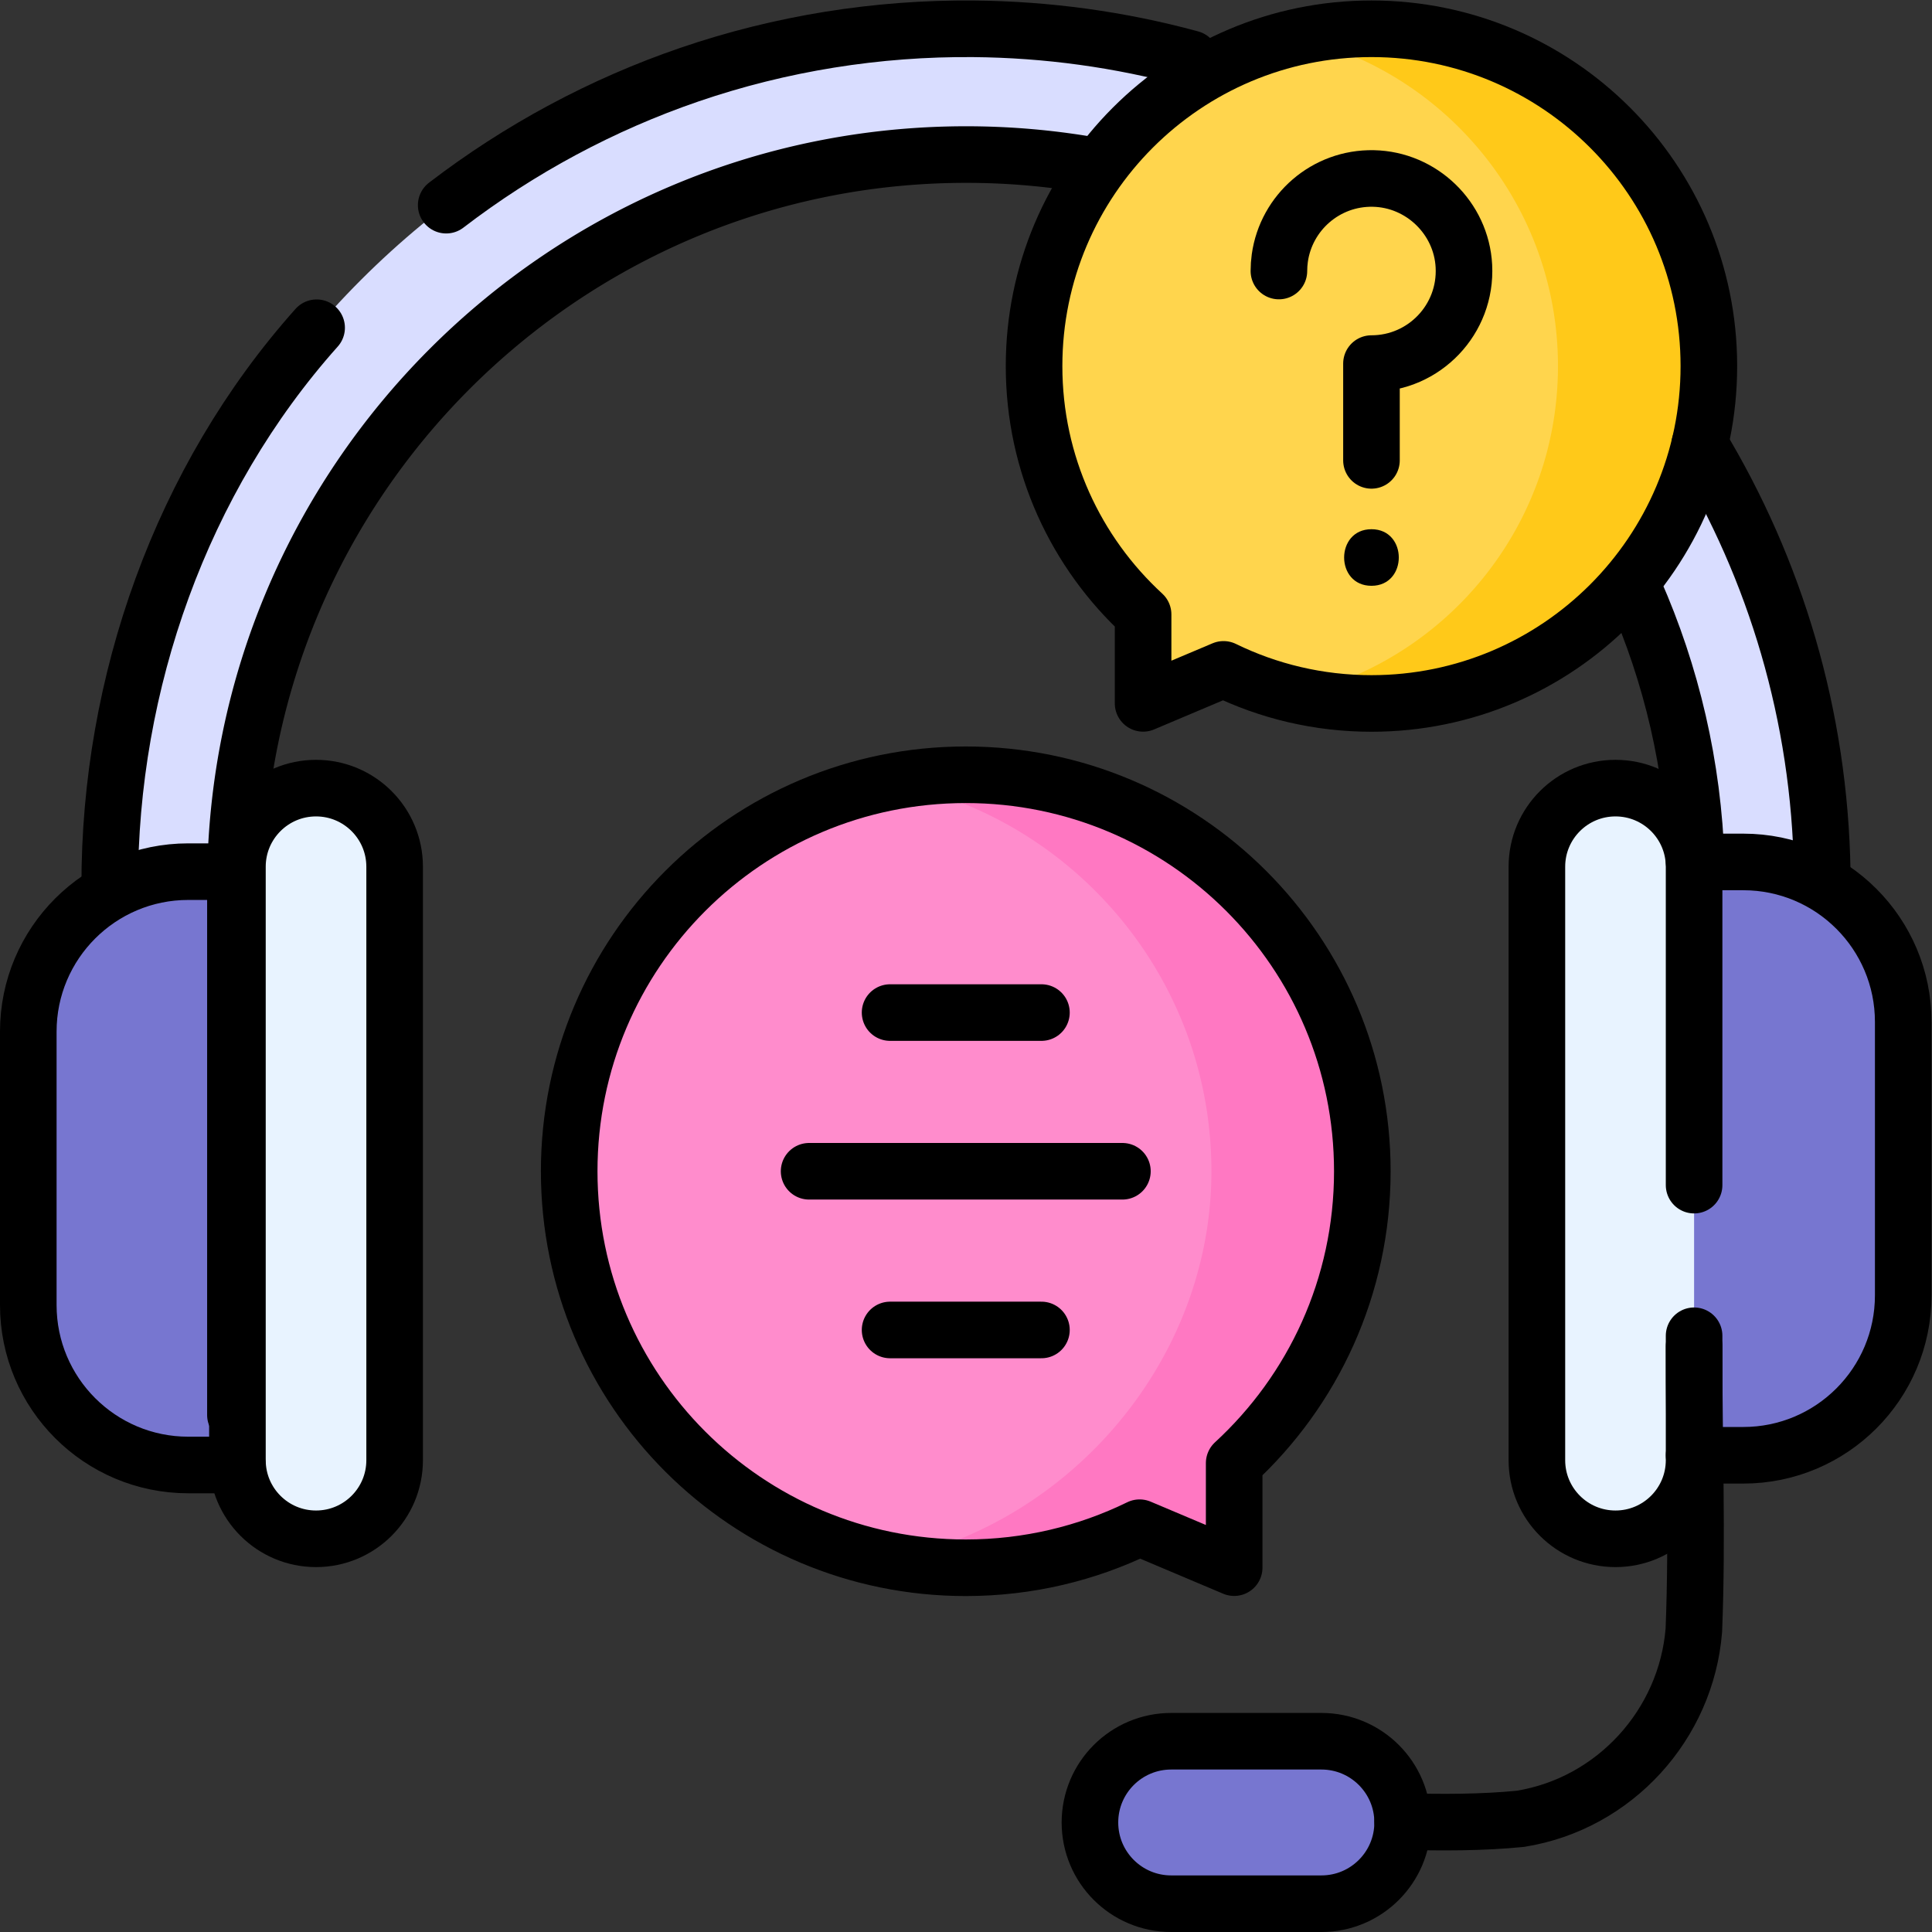 <?xml version="1.0" encoding="UTF-8"?>
<svg xmlns="http://www.w3.org/2000/svg" xmlns:xlink="http://www.w3.org/1999/xlink" version="1.1" width="512" height="512" x="0" y="0" viewBox="0 0 682.667 682.667" style="enable-background:new 0 0 512 512" xml:space="preserve">
  <rect x="0" y="0" width="682.667" height="682.667" fill="#333333" stroke="none"/>
  <g>
    <defs>
      <clipPath id="a">
        <path d="M0 512h512V0H0Z" fill="#000000" opacity="1" data-original="#000000"></path>
      </clipPath>
    </defs>
    <g clip-path="url(#a)" transform="matrix(1.333 0 0 -1.333 0 682.667)">
      <path d="M0 0h39.823c11.893 0 21.534 9.641 21.534 21.534 0 11.892-9.641 21.533-21.534 21.533H0c-11.893 0-21.534-9.641-21.534-21.533C-21.534 9.641-11.893 0 0 0" style="fill-opacity:1;fill-rule:nonzero;stroke:none" transform="translate(310.452 7.5)" fill="#7776D0" data-original="#7776d0"></path>
      <path d="M0 0h-33.317v140.292c0 106.863-86.879 193.804-193.668 193.804-106.788 0-193.667-86.941-193.667-193.804V0h-33.318v140.292c0 125.248 101.825 227.145 226.985 227.145C-101.825 367.437 0 265.54 0 140.292Z" style="fill-opacity:1;fill-rule:nonzero;stroke:none" transform="translate(483.06 137.063)" fill="#D9DDFF" data-original="#d9ddff"></path>
      <path d="M0 0h-33.869c-23.419 0-42.403-18.984-42.403-42.403v-72.473c0-23.419 18.984-42.403 42.403-42.403H0Z" style="fill-opacity:1;fill-rule:nonzero;stroke:none" transform="translate(83.772 281.073)" fill="#7776D0" data-original="#7776d0"></path>
      <path d="M0 0c11.507 0 20.836-9.329 20.836-20.836v-157.316c0-11.508-9.329-20.836-20.836-20.836-11.508 0-20.836 9.328-20.836 20.836v157.316C-20.836-9.329-11.508 0 0 0" style="fill-opacity:1;fill-rule:nonzero;stroke:none" transform="translate(83.772 303.215)" fill="#E8F3FF" data-original="#e8f3ff"></path>
      <path d="M0 0h33.869c23.419 0 42.403 18.985 42.403 42.403v72.473c0 23.419-18.984 42.404-42.403 42.404H0Z" style="fill-opacity:1;fill-rule:nonzero;stroke:none" transform="translate(428.228 126.368)" fill="#7776D0" data-original="#7776d0"></path>
      <path d="M0 0c-11.507 0-20.836 9.329-20.836 20.836v157.316c0 11.508 9.329 20.836 20.836 20.836 11.508 0 20.836-9.328 20.836-20.836V20.836C20.836 9.329 11.508 0 0 0" style="fill-opacity:1;fill-rule:nonzero;stroke:none" transform="translate(428.228 104.227)" fill="#E8F3FF" data-original="#e8f3ff"></path>
      <path d="M0 0c58.057 0 105.121-47.056 105.121-105.102 0-30.606-13.089-58.153-33.971-77.361v-27.712l-25.066 10.589C32.168-206.384 16.531-210.204 0-210.204c-58.057 0-105.121 47.056-105.121 105.102C-105.121-47.056-58.057 0 0 0" style="fill-opacity:1;fill-rule:nonzero;stroke:none" transform="translate(256 306.755)" fill="#FF8CCC" data-original="#ff8ccc"></path>
      <path d="M0 0a105.68 105.68 0 0 1-20-1.9c48.492-9.339 85.121-51.993 85.121-103.202 0-50.152-37.6-93.58-85.41-103.146A105.7 105.7 0 0 1 0-210.204c16.531 0 32.168 3.82 46.084 10.618l25.066-10.589v27.712c20.882 19.208 33.971 46.755 33.971 77.361C105.121-47.056 58.057 0 0 0" style="fill-opacity:1;fill-rule:nonzero;stroke:none" transform="translate(256 306.755)" fill="#FF78C2" data-original="#ff78c2"></path>
      <path d="M0 0c-49.395 0-89.437-40.035-89.437-89.421 0-26.04 11.136-49.477 28.902-65.819v-23.578l21.326 9.01c11.84-5.784 25.144-9.034 39.209-9.034 49.395 0 89.437 40.035 89.437 89.421C89.437-40.035 49.395 0 0 0" style="fill-opacity:1;fill-rule:nonzero;stroke:none" transform="translate(363.544 504.5)" fill="#FFD54D" data-original="#ffd54d"></path>
      <path d="M0 0c-6.875 0-13.57-.776-20-2.245 39.766-9.082 69.437-44.664 69.437-87.176 0-42.51-29.668-78.091-69.432-87.175A89.673 89.673 0 0 1 0-178.842c49.395 0 89.437 40.035 89.437 89.421C89.437-40.035 49.395 0 0 0" style="fill-opacity:1;fill-rule:nonzero;stroke:none" transform="translate(363.544 504.5)" fill="#FFC919" data-original="#ffc919"></path>
      <path d="M0 0c-.064-25.225.936-50.225-.064-75.225-2-25-21-46-46-50-10-1-21-1-31.192-.699" style="stroke-linecap: round; stroke-linejoin: round; stroke-miterlimit: 10; stroke-dasharray: none; stroke-opacity: 1;" transform="translate(449.065 155.225)" fill="none" stroke="#000000" stroke-width="15px" stroke-linecap="round" stroke-linejoin="round" stroke-miterlimit="10" stroke-dasharray="none" stroke-opacity="" data-original="#000000"></path>
      <path d="M0 0h39.823c11.893 0 21.534 9.641 21.534 21.534 0 11.892-9.641 21.533-21.534 21.533H0c-11.893 0-21.534-9.641-21.534-21.533C-21.534 9.641-11.893 0 0 0Z" style="stroke-linecap: round; stroke-linejoin: round; stroke-miterlimit: 10; stroke-dasharray: none; stroke-opacity: 1;" transform="translate(310.452 7.5)" fill="none" stroke="#000000" stroke-width="15px" stroke-linecap="round" stroke-linejoin="round" stroke-miterlimit="10" stroke-dasharray="none" stroke-opacity="" data-original="#000000"></path>
      <path d="M0 0c19.449 14.912 41.296 26.662 64.485 34.602 24.193 8.284 49.76 12.37 75.327 12.147 19.422-.17 38.813-2.821 57.555-7.927" style="stroke-linecap: round; stroke-linejoin: round; stroke-miterlimit: 10; stroke-dasharray: none; stroke-opacity: 1;" transform="translate(118.276 457.743)" fill="none" stroke="#000000" stroke-width="15px" stroke-linecap="round" stroke-linejoin="round" stroke-miterlimit="10" stroke-dasharray="none" stroke-opacity="" data-original="#000000"></path>
      <path d="M0 0c-.089 53.645 18.911 107.645 54.841 147.898" style="stroke-linecap: round; stroke-linejoin: round; stroke-miterlimit: 10; stroke-dasharray: none; stroke-opacity: 1;" transform="translate(29.089 277.355)" fill="none" stroke="#000000" stroke-width="15px" stroke-linecap="round" stroke-linejoin="round" stroke-miterlimit="10" stroke-dasharray="none" stroke-opacity="" data-original="#000000"></path>
      <path d="M0 0a194.02 194.02 0 0 1-32.844 2.788c-106.789 0-193.668-86.94-193.668-193.804v-140.292" style="stroke-linecap: round; stroke-linejoin: round; stroke-miterlimit: 10; stroke-dasharray: none; stroke-opacity: 1;" transform="translate(288.918 468.37)" fill="none" stroke="#000000" stroke-width="15px" stroke-linecap="round" stroke-linejoin="round" stroke-miterlimit="10" stroke-dasharray="none" stroke-opacity="" data-original="#000000"></path>
      <path d="M0 0c-.819 25.502-6.586 49.775-16.369 71.888" style="stroke-linecap: round; stroke-linejoin: round; stroke-miterlimit: 10; stroke-dasharray: none; stroke-opacity: 1;" transform="translate(449.64 283.666)" fill="none" stroke="#000000" stroke-width="15px" stroke-linecap="round" stroke-linejoin="round" stroke-miterlimit="10" stroke-dasharray="none" stroke-opacity="" data-original="#000000"></path>
      <path d="M0 0c20.021-33.203 31.796-71.92 32.463-113.291" style="stroke-linecap: round; stroke-linejoin: round; stroke-miterlimit: 10; stroke-dasharray: none; stroke-opacity: 1;" transform="translate(450.566 394.363)" fill="none" stroke="#000000" stroke-width="15px" stroke-linecap="round" stroke-linejoin="round" stroke-miterlimit="10" stroke-dasharray="none" stroke-opacity="" data-original="#000000"></path>
      <path d="M0 0h-12.503c-23.419 0-42.404-18.984-42.404-42.403v-72.473c0-23.419 18.985-42.403 42.404-42.403H.529" style="stroke-linecap: round; stroke-linejoin: round; stroke-miterlimit: 10; stroke-dasharray: none; stroke-opacity: 1;" transform="translate(62.407 281.073)" fill="none" stroke="#000000" stroke-width="15px" stroke-linecap="round" stroke-linejoin="round" stroke-miterlimit="10" stroke-dasharray="none" stroke-opacity="" data-original="#000000"></path>
      <path d="M0 0v0c11.507 0 20.836-9.329 20.836-20.836v-157.316c0-11.508-9.329-20.836-20.836-20.836-11.508 0-20.836 9.328-20.836 20.836v157.316C-20.836-9.329-11.508 0 0 0Z" style="stroke-linecap: round; stroke-linejoin: round; stroke-miterlimit: 10; stroke-dasharray: none; stroke-opacity: 1;" transform="translate(83.772 303.215)" fill="none" stroke="#000000" stroke-width="15px" stroke-linecap="round" stroke-linejoin="round" stroke-miterlimit="10" stroke-dasharray="none" stroke-opacity="" data-original="#000000"></path>
      <path d="M0 0h13.032c23.419 0 42.404 18.985 42.404 42.403v72.473c0 23.419-18.985 42.404-42.404 42.404H0" style="stroke-linecap: round; stroke-linejoin: round; stroke-miterlimit: 10; stroke-dasharray: none; stroke-opacity: 1;" transform="translate(449.065 126.368)" fill="none" stroke="#000000" stroke-width="15px" stroke-linecap="round" stroke-linejoin="round" stroke-miterlimit="10" stroke-dasharray="none" stroke-opacity="" data-original="#000000"></path>
      <path d="M0 0v84.404c0 11.508-9.329 20.836-20.836 20.836v0c-11.508 0-20.836-9.328-20.836-20.836V-72.912c0-11.507 9.328-20.836 20.836-20.836v0C-9.329-93.748 0-84.419 0-72.912v32.985" style="stroke-linecap: round; stroke-linejoin: round; stroke-miterlimit: 10; stroke-dasharray: none; stroke-opacity: 1;" transform="translate(449.065 197.975)" fill="none" stroke="#000000" stroke-width="15px" stroke-linecap="round" stroke-linejoin="round" stroke-miterlimit="10" stroke-dasharray="none" stroke-opacity="" data-original="#000000"></path>
      <path d="M0 0c58.057 0 105.121-47.056 105.121-105.102 0-30.606-13.089-58.153-33.971-77.361v-27.712l-25.066 10.589C32.168-206.384 16.531-210.204 0-210.204c-58.057 0-105.121 47.056-105.121 105.102C-105.121-47.056-58.057 0 0 0Z" style="stroke-linecap: round; stroke-linejoin: round; stroke-miterlimit: 10; stroke-dasharray: none; stroke-opacity: 1;" transform="translate(256 306.755)" fill="none" stroke="#000000" stroke-width="15px" stroke-linecap="round" stroke-linejoin="round" stroke-miterlimit="10" stroke-dasharray="none" stroke-opacity="" data-original="#000000"></path>
      <path d="M0 0h40.121" style="stroke-linecap: round; stroke-linejoin: round; stroke-miterlimit: 10; stroke-dasharray: none; stroke-opacity: 1;" transform="translate(235.94 243.72)" fill="none" stroke="#000000" stroke-width="15px" stroke-linecap="round" stroke-linejoin="round" stroke-miterlimit="10" stroke-dasharray="none" stroke-opacity="" data-original="#000000"></path>
      <path d="M0 0h40.121" style="stroke-linecap: round; stroke-linejoin: round; stroke-miterlimit: 10; stroke-dasharray: none; stroke-opacity: 1;" transform="translate(235.94 159.586)" fill="none" stroke="#000000" stroke-width="15px" stroke-linecap="round" stroke-linejoin="round" stroke-miterlimit="10" stroke-dasharray="none" stroke-opacity="" data-original="#000000"></path>
      <path d="M0 0h83.05" style="stroke-linecap: round; stroke-linejoin: round; stroke-miterlimit: 10; stroke-dasharray: none; stroke-opacity: 1;" transform="translate(214.475 201.653)" fill="none" stroke="#000000" stroke-width="15px" stroke-linecap="round" stroke-linejoin="round" stroke-miterlimit="10" stroke-dasharray="none" stroke-opacity="" data-original="#000000"></path>
      <path d="M0 0c-49.395 0-89.437-40.035-89.437-89.421 0-26.04 11.136-49.477 28.902-65.819v-23.578l21.326 9.01c11.84-5.784 25.144-9.034 39.209-9.034 49.395 0 89.437 40.035 89.437 89.421C89.437-40.035 49.395 0 0 0Z" style="stroke-linecap: round; stroke-linejoin: round; stroke-miterlimit: 10; stroke-dasharray: none; stroke-opacity: 1;" transform="translate(363.544 504.5)" fill="none" stroke="#000000" stroke-width="15px" stroke-linecap="round" stroke-linejoin="round" stroke-miterlimit="10" stroke-dasharray="none" stroke-opacity="" data-original="#000000"></path>
      <path d="M0 0c0 1.162.081 2.304.237 3.422 1.687 12.093 12.189 21.363 24.805 21.109 12.762-.258 23.333-10.478 23.995-23.226.734-14.126-10.518-25.841-24.501-25.841v-25.656" style="stroke-linecap: round; stroke-linejoin: round; stroke-miterlimit: 10; stroke-dasharray: none; stroke-opacity: 1;" transform="translate(339.009 440.286)" fill="none" stroke="#000000" stroke-width="15px" stroke-linecap="round" stroke-linejoin="round" stroke-miterlimit="10" stroke-dasharray="none" stroke-opacity="" data-original="#000000"></path>
      <path d="M0 0c9.652 0 9.667 15 0 15-9.652 0-9.668-15 0-15" style="fill-opacity:1;fill-rule:nonzero;stroke:none" transform="translate(363.544 356.846)" fill="#000000" data-original="#000000"></path>
    </g>
  </g>
</svg>
